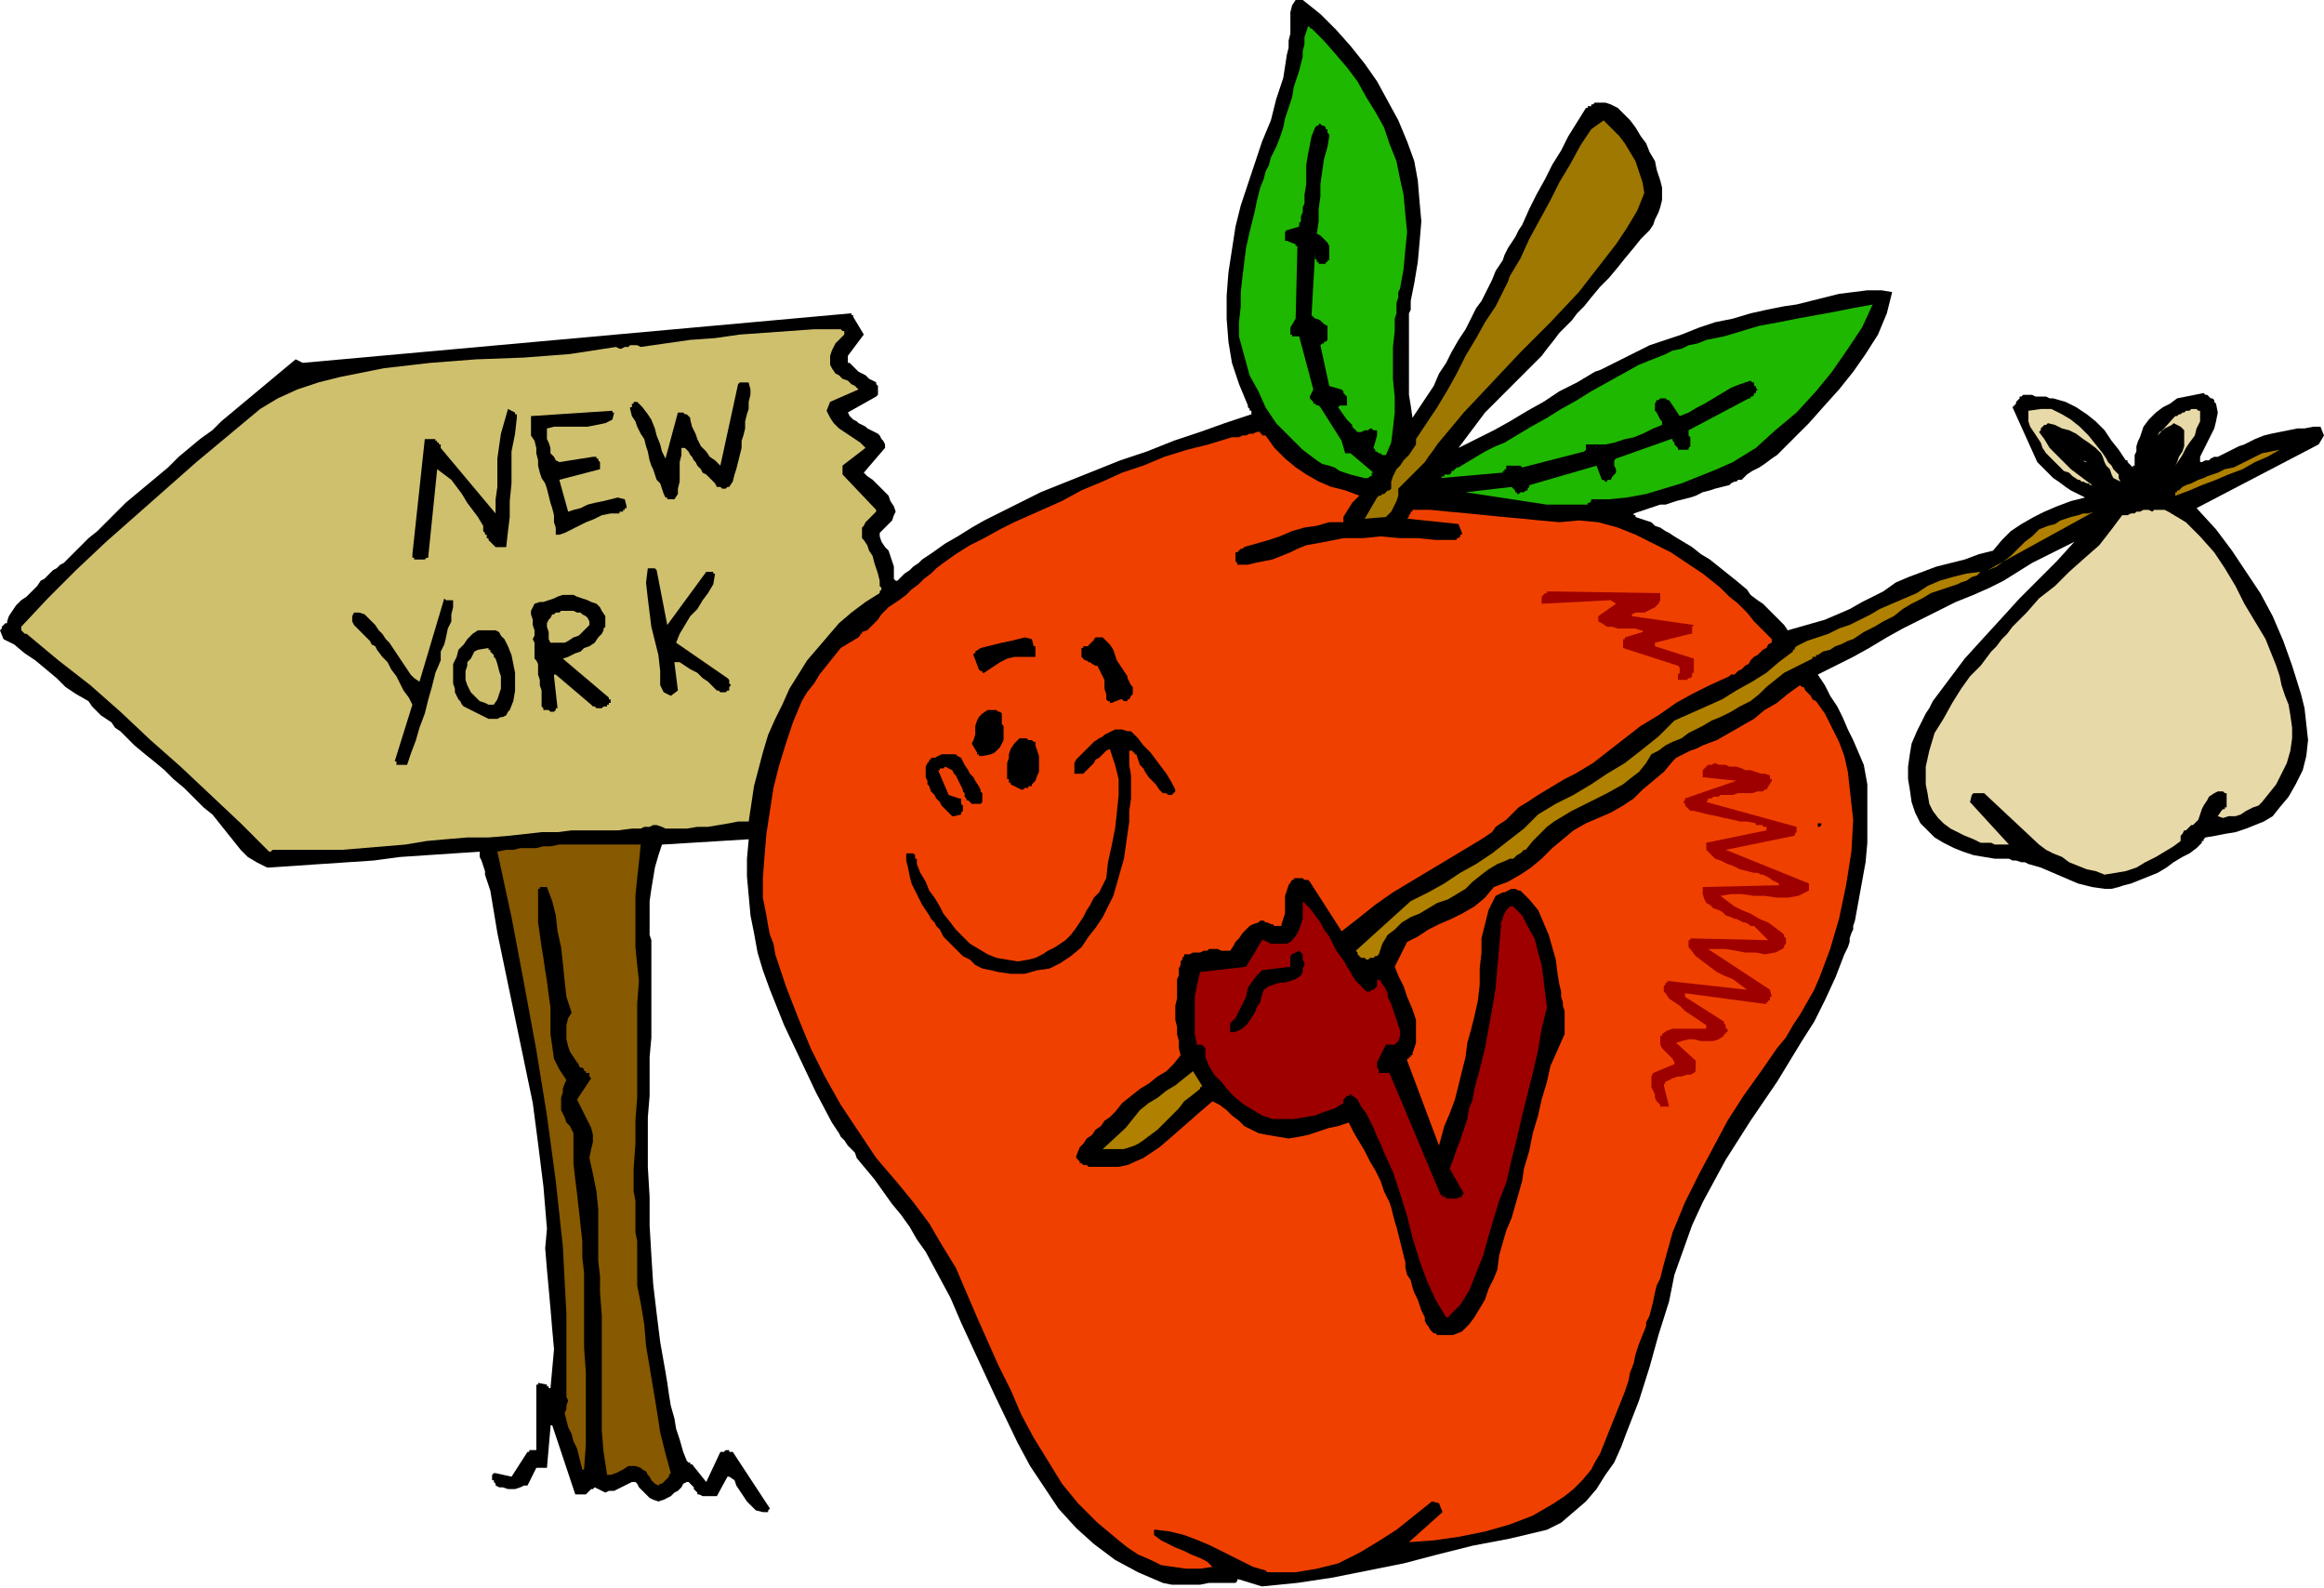 <svg xmlns="http://www.w3.org/2000/svg" fill-rule="evenodd" height="2.988in" preserveAspectRatio="none" stroke-linecap="round" viewBox="0 0 1313 897" width="4.373in"><style>.brush1{fill:#000}.pen1{stroke:none}.brush4{fill:#9e0000}.brush5{fill:#b08000}.brush6{fill:#e8d9a8}.brush7{fill:#cfc06e}.brush9{fill:#1fb800}</style><path class="pen1 brush1" d="m713 896 20-2 20-3 20-4 20-4 19-5 20-5 21-4 21-5 8-4 7-6 7-6 6-7 5-8 5-7 4-9 3-8 7-18 6-19 5-18 6-19 3-15 5-14 5-14 6-13 13-24 14-22 15-22 14-23 7-11 6-12 6-13 5-13 1-2 1-2 1-3v-2l1-3 1-2v-2l1-3 2-11 2-11 2-11 1-11v-33l-2-11-3-7-3-7-3-6-3-7-3-6-4-6-3-6-4-6 10-5 10-5 9-5 10-6 9-5 10-5 10-5 10-5 10-4 9-4 8-4 8-5 8-5 8-4 8-4 8-4-10 11-10 10-11 11-10 11-11 12-10 11-9 12-9 12-1 2-1 2-2 3-1 2-1 2-1 2-1 2-1 2-3 7-1 6-1 7v7l1 6 1 7 2 6 3 6 4 4 4 4 5 3 6 3 5 2 6 2 6 1 6 1h8l2 1h2l3 1h2l2 1 7 2 7 3 7 3 7 3 8 2 7 1h4l4-1 3-1 4-1 5-2 5-2 5-2 5-3 4-3 5-3 4-2 4-3 1-1 1-1 1-1v-1h1v-1l1-1 6-1 5-1 6-1 6-2 5-2 5-2 5-3 4-5 5-6 4-7 4-8 2-8 1-9-1-9-1-9-2-8-5-16-5-14-6-14-7-13-8-12-8-12-9-12-11-12 69-36 3-5-2-5h-4l-5 1h-4l-5 1-5 1-5 1-4 1-5 2-2 1-2 1-2 1-3 1-2 1-2 1-2 1-2 1-2 1-2 1h-2l-2 1-1 1h-2l-2 1h-1v-3l2-4 2-4 2-4 2-4 1-4 1-5-1-5-1-1v-1l-1-1h-1l-1-1-1-1h-1l-1-1-5 1-5 1-5 1-4 3-4 2-4 3-4 4-3 4-1 3-1 3-1 2-1 3v3l-1 2v6h-1v1l-1-1-1-1-1-1v-1h-1l-4-6-4-5-4-6-5-5-5-4-6-4-6-3-7-2h-2l-2-1h-6l-2-1h-5l-1 1h-1v1l-1 1-1 1v1l-1 1-1 1 14 31 3 3 3 3 3 3 3 2 4 3 3 2 4 2 4 2-8 2-8 3-7 3-6 3-7 4-6 4-5 5-5 6-8 2-8 3-8 2-8 2-8 3-8 3-7 3-7 5-6 3-6 3-7 4-7 3-7 3-7 2-7 2-7 2-2-3-3-3-3-3-3-3-3-3-3-2-4-3-2-3-6-5-5-4-5-4-5-4-5-3-5-4-5-3-5-3-3-2-2-1-3-2-3-1-2-2-3-1-3-1-3-1v-1h-1v-1l3-1 3-1 3-1 3-1 3-1h3l3-1 3-1 4-1 4-1 3-1 4-2 4-1 3-1 4-1 4-1 1-1 2-1h1l1-1h2l1-1 1-1 1-1 3-2 4-2 3-2 4-3 3-2 3-3 3-3 3-3 9-9 8-9 9-10 8-10 7-10 7-11 5-12 3-12-6-1h-8l-8 1-8 1-8 2-8 2-8 2-7 1-10 2-9 2-10 3-10 2-9 3-10 4-9 3-9 3-4 2-4 2-4 2-4 2-4 2-4 2-4 2-3 1-10 6-10 5-9 6-9 5-10 6-9 5-10 5-10 5 15-20 3-3 4-4 3-3 4-4 3-3 4-4 3-3 4-4 4-4 3-4 4-5 3-4 4-4 3-3 3-4 4-4 4-5 5-6 5-5 5-6 4-5 5-6 4-5 5-5 2-3 1-3 2-4 1-3 1-4v-7l-1-4-2-6-1-5-3-5-2-5-3-4-3-5-3-4-4-4-1-1-2-2-2-1-2-1-3-1h-6l-1 1h-1v1h-2v1h-1l-5 8-5 8-4 8-5 8-4 8-5 9-4 8-4 9-2 3-2 4-2 3-2 3-2 4-1 3-2 3-2 3-2 5-2 4-2 4-2 4-3 4-2 4-2 4-2 4-4 6-4 7-3 6-4 6-3 7-4 6-4 6-4 6-1-7-1-6v-46l1-2v-5l2-10 2-12 1-11 1-12-1-11-1-12-2-11-4-11-5-12-6-11-6-11-7-10-8-10-8-9-9-9-10-8h-4l-2 3-1 4v12l-1 4v4l-1 4-2 13-4 12-3 12-5 12-4 12-4 12-4 12-3 12-2 13-2 13-1 13v13l1 13 2 12 4 12 5 12v1l1 1v1h1v2l-15 5-14 5-15 5-15 6-15 5-15 6-15 6-15 6-8 4-8 4-8 4-8 4-7 4-8 5-7 4-7 5-3 2-3 2-2 2-3 2-2 2-3 2-2 2-2 2h-1l-1-1v-7l-1-3-1-3-1-3-2-2-2-3-1-3v-2l2-2 2-2 2-2 1-1 1-3 1-2-1-3-2-3-1-3-2-2-3-3-2-2-2-2-3-2-2-2 12-14v-2l-1-2-1-1-1-2-1-1-2-1-2-1-2-1-1-1-2-1-2-1-1-1-2-1-1-1-1-1-1-2 16-9 1-1v-5l-1-1v-1l-2-1-2-1-2-2-2-1-2-1-1-1-2-2-2-2h-1v-4l9-12-6-10v-1h-1v-1l-310 28-4-2-6 5-6 5-6 5-6 5-6 5-6 5-6 5-5 5-7 5-6 5-6 5-6 6-6 5-6 5-6 5-6 5-4 4-4 4-4 4-4 4-5 4-4 4-4 4-4 4-2 2-2 1-2 2-2 1-2 2-1 1-2 2-2 1-2 3-3 3-3 3-3 2-3 3-2 3-2 3-1 3v1H3l-1 1-1 1v1l-1 1 2 5 6 3 6 5 6 4 6 5 6 5 5 5 6 4 7 4 2 3 3 3 2 2 3 2 3 2 2 3 3 2 2 2 6 6 6 5 5 4 6 5 5 5 6 5 5 5 6 6 5 4 4 5 4 5 4 5 4 5 4 4 5 3 6 3 15-1 15-1 15-1 15-1 15-2 15-1 15-1 15-1v3l1 2 1 3 1 3v2l1 3 1 3 1 3 4 24 5 24 5 24 5 24 5 24 3 23 3 24 2 24-1 11 1 12 1 11 1 11 1 12 1 11-1 11-1 11h-1v-1h-1v-1l-5-1v1h-1v37h-4v1h-1l-9 14-9-2h-1l-1 1v3h1v1l1 1v1l2 1h2l3 1h4l3-1 2-1h2l5-10h6l2-23v-1h1l13 39h6l1-1 1-1 1-1h1l1-1 4 2 2 1 2-1h3l2-1 2-1 2-1 2-1 2-1h2l1 1 1 2 2 2 1 1 2 2 1 1 2 1 3 1 3-1 2-1 2-1 2-2 2-1 2-2 1-2 2-1h1l1 1 1 1 1 1v1l1 1 1 1v1h1l2 1h8l6-11h1l3 2 1 3 2 3 2 3 2 3 3 3 2 2 4 1h3v-1l1-1-21-32h-2v-1h-2l-1 1h-2l-8 17-8-10h-1v-1h-1l-1-1-2-5-2-7-2-6-1-6-2-7-1-6-1-7-1-6-3-17-2-16-2-17-1-16-1-17v-16l-1-17v-28l1-12v-22l1-11v-55l-1-3v-19l1-7 1-6 1-6 2-7 2-6 49-3-1 11v10l1 11 1 11 2 10 2 11 3 10 4 11 8 20 9 19 9 19 9 17 2 3 2 3 1 2 2 2 2 3 2 2 2 2 1 3 5 6 5 6 5 7 5 7 5 6 5 7 4 7 5 7 7 13 7 13 6 14 6 13 13 28 13 27 7 13 8 12 8 12 10 11 10 9 12 9 13 7 14 6 5 1h16l5-1h15l1-1v-1h1l13 4z"/><path class="pen1" style="fill:#f04000" d="M718 888h14l6-1 6-1 12-3 12-6 10-6 11-7 10-8 10-8 4 1 2 5-19 17 14-1 14-2 15-3 14-4 13-5 12-7 6-4 5-4 5-5 5-6 2-4 3-5 2-5 2-5 2-5 2-5 2-5 2-5 2-5 2-6 1-5 2-5 1-5 2-6 2-5 2-5v-2l2-4 1-4 1-4 1-5 1-4 2-4 1-4 1-4 5-18 7-17 8-16 8-15 8-15 9-14 10-14 9-13 5-6 4-7 4-6 4-7 4-7 3-7 3-8 3-8 5-17 4-19 3-19 1-18-1-9-1-9-1-9-2-9-3-8-4-8-4-8-5-7-2-1-1-2-1-1-1-1-1-1-1-2h-1l-1-1-7 5-6 5-7 4-6 5-7 4-7 4-7 4-8 3-2 1-2 1-3 1-2 1-2 1-2 1-2 1-2 2-5 6-6 5-6 5-5 5-6 4-7 4-7 3-7 3-7 4-6 5-6 5-6 6-6 5-6 4-7 4-8 3-5 6-6 5-7 4-6 3-7 3-6 3-6 4-6 3-7 14 2 5 3 6 2 6 3 7 2 6v13l-2 6v1h-1v1h-1v1h-1v1l18 48 3-11 3-7 3-8 2-8 2-8 2-8 1-8 2-7 2-8 2-9 1-9v-9l1-9v-8l2-8 2-8 4-8 2-1 2-1h1l2-1 2-1h2l2 1h1l5 5 5 6 3 7 3 7 2 7 2 7 1 8 1 6 1 4v3l1 3v2l1 3v13l-4 9-4 9-2 9-3 10-2 9-3 10-2 10-3 10-1 7-2 7-2 7-2 7-3 7-2 7-2 7-1 8-2 5-3 6-2 6-3 5-3 5-3 4-4 4-5 2h-9l-1-1h-1l-2-2-1-2-1-1-1-2v-2l-1-2-1-2-1-3-1-3-2-4-1-3-1-4-2-3-1-4v-3l-1-4-1-4-1-4-1-4-1-4-1-3-1-4-1-4-1-3-3-6-2-6-3-6-3-5-3-6-3-5-3-5-3-6-6 2-5 1-6 2-6 2-5 1-6 1-6-1-6-1-5-1-4-2-4-2-3-3-4-3-3-3-4-3-4-2-7 6-8 7-8 7-7 6-9 6-9 4-5 1h-17l-1-1h-2l-1-1h-1v-1l-1-1-1-1v-1l2-5 2-2 2-3 3-2 2-3 3-2 2-3 3-2 3-3 4-5 5-4 5-4 5-3 5-4 5-3 4-4 4-5-1-4v-4l-1-4v-4l-1-4v-8l1-4v-11l1-2v-4l1-2v-2l1-1v-1l1-1v-1h3l2-1h4l2-1h2l1-1h5l2 1h5l2-3 1-2 2-2 2-3 2-2 2-2 2-1 3-1 1-1h2l1 1h1l2 1h1l1 1h4v-1l1-3 1-3v-10l1-3 1-3 2-3h1v-1h5l1 1h2l1 1 18 28 9-7 10-8 10-7 10-6 10-6 10-6 10-6 10-6 3-2 3-2 2-3 3-2 3-2 2-2 3-3 2-2 5-3 6-4 5-3 5-3 5-3 6-3 5-3 5-3 9-7 9-7 9-7 10-6 10-7 9-5 10-5 11-5 1-1h2l1-1 1-1 2-1 1-1 1-1 2-1 1-2 2-2 2-1 2-2 1-1 2-1 1-2 2-1v-2l-5-5-5-5-4-5-5-5-5-4-5-5-5-4-5-4-9-6-9-6-10-5-10-5-10-4-11-3-11-1-11 1-11-1-10-1-11-1-10-1-10-1-11-1-10-1h-10v1h-1v1l-1 1v1l-1 1 29 3 2 5v1h-1v1l-1 1h-1v1h-12l-10-1h-10l-11-1-10 1h-11l-10 2-11 2-5 2-4 2-5 2-5 2-5 1-5 1-4 1h-6v-1l-1-1v-5h1l1-1 1-1h1l1-1 7-2 7-2 6-2 7-3 7-2 7-1 7-2h8v-3l5-8 4-4-8-3-8-2-7-3-7-4-6-4-6-5-6-6-5-7h-2v-1h-1v-1h-2l-2 1h-2l-2 1h-2l-2 1h-4l-13 4-12 3-13 4-12 5-12 4-11 5-12 5-11 6-9 4-9 4-9 4-8 4-9 5-8 4-8 5-7 5-4 3-3 3-4 3-3 3-4 3-3 3-4 3-3 2-3 2-2 2-2 2-2 3-2 2-2 2-2 2-3 1v1h-1v1l-1 1-5 3-5 3-4 5-4 5-4 5-3 5-4 5-3 5-5 12-4 12-4 13-3 12-2 13-2 13-1 12-1 13v11l1 5 1 5 1 6 1 5 2 5 1 6 6 18 7 18 7 17 8 16 9 16 10 15 10 15 12 14 9 11 9 12 7 12 8 13 12 28 12 27 7 14 6 14 7 13 8 13 8 13 9 11 11 11 12 10 5 4 6 4 7 3 6 3 7 1 7 1h8l7-1-3-3-4-2-5-2-4-2-5-2-4-2-4-2-4-3v-3h1l8 1 8 2 8 3 7 3 8 4 8 4 8 4 7 2 1 1h2z"/><path class="pen1" style="fill:#875900" d="m372 839 1-1h1l1-1 1-1 1-1 1-1v-1l1-1-3-11-3-12-2-13-2-12-2-12-2-12-1-12-2-12-1-5-1-5v-25l-1-5v-18l-1-5v-13l1-14v-13l1-13v-53l1-13-1-9-1-10v-29l1-10 1-9 1-10h-46l-5 1h-4l-4 1h-9l-4 1h-4l-5 1 8 37 7 37 7 38 6 37 5 37 4 37 2 38v47l1 2-1 3v2l-1 2 1 4 1 4 2 4 1 4 2 4 1 4 1 4 1 4h1l1-14v-41l-1-14v-42l-1-9v-9l-1-9-1-9-1-9-1-8-1-9v-17l-1-2-1-2-2-2-1-3-1-2-1-2v-7l1-3v-2l1-3 1-2-4-6-3-6-1-7-1-7v-15l-1-7-1-8-1-6-1-7-1-6-1-7-1-7v-19h1v-1h4l3 8 2 8 1 9 2 9 1 9 1 10 1 9 3 9-2 3-1 4v8l1 4 1 3 2 3 2 3 1 1v1l1 1h1l1 1v1h1v1h2v2l1 1-8 12 2 4 2 4 2 4 2 4 1 4v4l-1 4-1 5 2 9 2 10 1 10v29l1 9v9l1 13v65l1 12 2 13h2l3-1 2-1 2-1 3-2h4l3 1 1 1 2 1 1 2 1 1 1 2 1 1 1 1 2 1z"/><path class="pen1 brush4" d="m818 744 7-7 5-8 4-10 4-10 3-11 3-10 3-10 4-10 3-13 3-12 3-13 3-12 3-12 3-13 2-12 3-12-1-8-1-8-1-8-2-7-2-8-4-7-3-6-5-5h-2l-1 1-1 1-1 2-1 2v1l-1 2v2l-1 12-1 11-1 12-2 12-2 11-2 11-3 12-3 11-1 6-2 5-1 6-2 6-2 6-2 5-2 6-2 5 8 14-1 1v1h-1l-2 1h-6v-1h-2v-1h-1l-29-69h-6v-2l-1-1v-3l5-10h5l2-2 1-3v-3l-1-3-1-3-1-3-1-3-1-3-1-2-1-2v-2l-1-2-1-2-1-1-1-2-2-1v4l-1 1-1 1h-1l-1 1h-2l-2-2-2-2-2-2-2-3-1-2-2-3-1-2-2-3-3-4-2-4-2-4-3-4-2-4-3-4-3-4-4-4v10l-1 3-1 3-1 2-2 3-2 2-2 1h-9l-2-1-2-1h-1l-9 15-26 3-1 4-1 5-1 5v21l1 5v1h3l1 1 1 1v5l2 5 3 5 4 4 4 5 4 4 5 4 5 3 5 3 6 2h12l6-1 6-1 5-2 6-2 5-3v-2l1-1 1-1h1l1-1 4 3 2 4 3 4 2 4 2 4 2 5 2 4 2 5 5 11 4 12 4 13 3 12 4 13 4 11 5 11 6 10h1z"/><path class="pen1 brush5" d="M623 649h12l3-1 3-1 2-1 3-2 4-3 4-3 4-4 4-4 4-4 3-4 4-3 5-4v-1h1v-1l-5-8-5 4-5 4-5 3-5 4-5 3-5 4-4 5-4 5-13 12z"/><path class="pen1 brush4" d="M940 625h3l-3-12 1-2 2-1 2-1 3-1h2l3-1h2l2-1 1-1v-6l-11-10 3-1 4-1h3l4 1h7l3-1 3-2v-1h1v-1h1v-2h-1v-2l-1-1v-1l-22-14v-2l45 6h1v-1h1v-1h1v-2h1l-1-4-35-23h10l6 1 5 1h6l5 1 6-1 4-2 1-1v-1l1-1v-3l-1-1v-1l-1-1-4-3-4-3-5-2-5-3-5-2-4-2-4-3-4-3 6-1h6l7 1h6l7 1h6l6-1 6-3v-4l-47-19 39-8v-1l1-1v-3l-51-14 1-1v-1h2l1-1h3l1-1h7l3-1h8l3-1h3l1-1h1l3-5v-1h-1v-2l-3-1h-2l-3-1-3-1h-3l-2-1-3-1h-4l-2-1h-4l-2-1-2 1h-2l-1 1-1 1-1 1v4l19 2-29 10v1l-1 1 1 1v1l1 1 1 1 1 1h2l4 1 4 1 5 1 4 1 5 1 4 1h4l5 1v1h4v1h2v2l-34 7v4l2 2 3 3 3 1 4 2 3 1 4 2 4 1 4 1h2l2 1h1l2 1 2 1 1 1 2 1 2 1v1l-43 1v4l1 3 1 2 2 1 2 2 3 1 2 1 2 2 3 1 2 1h1l2 1 2 1h1l2 1 1 1h2l8 8-44-1v1h-1v4l1 1 3 4 4 3 4 3 4 3 4 2 5 2 4 3 4 3-45-5v1h-1v1l-1 1v3l1 1 2 3 3 2 3 2 3 3 3 2 3 2 3 2 3 2v2h-19l-3 1-3 2v1h-1v5l1 2 2 2 1 1 2 2 1 1 1 2v1l-12 5-1 2v6l1 2 1 2v2l1 2 1 1 1 1v1h2z"/><path class="pen1 brush1" d="m697 583 3-1 3-2 2-2 2-3 2-3 1-3 2-3 1-4 1-3 3-2 3-1 3-1h3l3-1 3-1 3-2 1-2v-2l1-2v-1l-1-2v-3l-1-1-1-1-4 2-1 1v6l-16 2-3 3-3 4-2 3-1 5-2 4-2 4-2 4-3 3v5h2zm-133-34 7 1h8l7-2 7-1 6-3 6-4 6-5 4-6 4-5 4-6 3-6 3-6 2-7 2-7 2-7 1-7 1-7 1-7v-6l1-7v-13l-1-6v-8h2v1h1v1h1l1 3 1 3 2 2 1 2 2 3 2 2 2 2 2 3 1 1 1 1h2l1 1h2l1-1 1-1v-1l-2-4-3-5-3-4-3-4-3-4-4-4-3-4-4-4h-2l-3-1h-4l-2 1-2 1-2 1-1 1-2 1-3 2-2 2-2 2-2 2-2 2-2 2-1 2v6h5l1-1 1-1 2-2 2-2 1-2 2-1 2-2 2-2 2-1 3 9 2 8v9l-1 10-1 9-2 10-2 9-1 9-2 4-2 4-3 3-2 4-2 3-2 4-2 3-2 3-3 4-3 3-3 2-3 2-4 2-3 2-4 2-4 1-6 1-6-1-6-1-5-2-5-3-5-3-4-4-4-4-3-4-4-5-2-4-3-5-3-4-2-5-3-5-2-5v-3h-1v-2l-1-1h-4v4l1 4 1 5 1 4 2 4 2 4 2 4 2 3 2 3 1 2 2 2 1 2 2 2 1 2 1 2 2 2 3 3 3 3 3 3 4 2 3 3 4 2 5 1 4 1z"/><path class="pen1 brush5" d="m771 541 1 1h1l1-1h2l1-1h1l1-1 2-6 3-5 4-3 4-4 5-3 5-2 5-3 5-3 6-2 5-3 5-3 4-4 5-4 4-3 5-3 5-2 2-1h2l1-1 1-1 2-1 1-1 1-1h1l4-5 4-4 4-4 4-3 10-6 10-5 10-5 9-5 5-4 4-3 4-5 3-5 4-2 4-3 4-2 5-2 4-3 4-2 4-2 5-3 5-2 6-3 5-3 6-3 5-4 4-4 5-4 5-4 2-1 2-1 2-1 2-1 2-1 2-1 2-1 2-1v-1h2v-1h1l3-2 4-1 3-2 3-1 4-2 3-1 3-2 3-2 6-3 5-3 6-3 5-4 5-3 6-3 5-3 6-2 3-1 3-1 3-1 2-1 3-1 3-2 3-1 2-2-8 1-8 2-7 2-7 3-6 4-7 3-7 3-7 3-5 3-6 3-6 3-6 2-6 3-6 2-6 2-6 3-1 1v1h-1v1l-8 6-7 6-8 5-9 5-8 5-9 4-9 4-9 4-9 9-10 8-9 7-10 6-9 6-10 6-10 5-10 6-8 8-9 7-9 7-9 6-9 5-9 6-9 5-10 5-31 28 1 1v1l1 1 1 1h2z"/><path class="pen1 brush6" d="m1189 494 6-1 6-1 6-2 5-3 6-3 5-3 5-3 4-3v-3l1-1 1-2h1l1-1 1-1 1-1h1l1-1 2-2 1-3 1-3 1-2 2-3 1-2 3-2 2-1h3l1 1h1v8h-1v1h-1l-1 1-2 3 3 1 3-1h4l3-1 3-2 4-2 3-1 2-2 4-5 4-5 3-6 3-6 2-7 1-7v-6l-1-7-1-6-2-5-2-6-1-5-2-6-2-5-2-5-2-5-6-10-6-10-5-10-6-10-6-9-8-9-8-8-10-6-2-1h-6l-1 1-2-1h-3l-2 1h-2l-1 1h-2l-2 1h-3l-6 8-7 9-8 7-9 8-8 8-9 7-7 8-8 8-3 4-3 3-3 4-3 3-3 4-3 4-3 3-3 3-5 7-5 8-5 9-5 8-3 10-2 9v10l1 5 1 6 2 4 3 4 3 3 4 3 4 2 4 2 5 2 4 2h6l2 1h8l-22-24 1-4 1-1h6l31 29 4 3 4 2 5 2 4 3 5 2 5 2 5 1 5 2z"/><path class="pen1 brush7" d="m153 481 1-1h39l12-1 12-1 12-1 12-2 11-1 12-1h12l12-1 9-1 9-1h9l8-1h26l8-1h5l2-1h3l2-1h2l3 1 2 1h12l6-1h6l6-1 6-1 5-1h6l3-20 5-19 3-10 4-9 4-8 4-9 5-8 5-8 6-7 6-7 6-7 7-6 8-6 8-5v-1l1-1v-1l-1-1v-3l-1-4-1-3-1-3-1-4-2-3-1-3-2-3-1-1v-6l1-1 1-2 1-1 1-1 1-1 1-1 1-1 1-1v-1l-19-20v-5l13-10-3-3-3-2-3-2-3-2-3-2-3-3-2-3-2-4 2-5 16-7-2-2-2-1-2-2-3-1-2-2-2-1-2-3-1-2v-5l1-3 1-2 1-2 2-2 2-2 1-1v-2h-1l-1-1h-15l-14 1-14 1-14 1-14 2-14 1-14 2-14 2-2-1h-4l-1 1h-2l-2 1h-1l-2-1-26 4-26 2-27 1-26 2-26 3-25 5-12 3-12 4-11 5-10 6-18 15-18 15-17 15-17 15-17 15-17 16-16 16-15 16v2l1 1 1 1h1l18 15 18 14 17 15 17 16 17 15 17 16 17 16 16 16h1z"/><path class="pen1 brush1" d="m1028 467 1-1v-1h-2v2h1zm-489-6 4-1v-1l1-1v-3l-1-1v-3h-1l-6-2-6-14h1v-1h2l1-1 2 1 2 1 1 2 1 1 1 2 1 2 1 2 1 2v1l1 1v2l1 1v1h1l1 1 1 1h5l1-1v-5l-1-1v-1l-1-2-2-3-1-2-2-2-1-2-2-3-1-2-1-2-2-1-1-1h-8l-2 1-2 1h-2v1h-1v1l-1 1-1 2v6l1 2v2l1 1 1 3 2 2 1 2 2 2 1 2 2 2 2 2 2 2h1zm38-15h1l1-1h2v-1h2v-1l2-2 1-3 1-2v-9l-1-3-1-3v-2h-1l-1-1h-2l-1-1h-4l-1 1-2 2-2 3-1 3v2l-1 3v9h1v2h1v1l6 3zm-351-14h4l2-6 3-8 2-7 3-8 2-8 2-7 2-8 3-7v-5l2-4 1-4 1-5 2-4v-4l1-4v-4h-4l-1-1-14 47-3-2-2-2-2-3-2-3-2-3-2-3-2-3-2-3-2-2-2-3-2-2-2-3-2-2-2-2-2-2-3-1h-3l-1 2v3l1 2 1 1 2 2 2 2 1 1 2 2 1 1 1 2 2 1 1 2 3 4 3 3 2 4 3 4 2 4 2 4 3 4 2 4-10 32h1v2h2zm329-5 5-1 2-1 1-1 2-2 1-2 1-2v-8l-1-1v-6l-1-1h-1l-1-1h-5l-3 2-2 2-1 2-1 3v5l-1 3-1 2 3 5v1h1v1h2zm-279-21h5l2-1h1l2-1 1-2 1-1 2-5 1-6v-10l-1-5-1-5-2-5-2-4-2-2-1-2-2-1h-10l-3 2-3 3-2 3-3 3-1 4-2 4v11l1 3v2l1 2 1 2 1 1 1 2 1 1 14 7zm35-4h2l1-1v-1h1l-2-18v-1h1l20 17 1 1h1l1 1h3l1-1h2v-1h1v-1h1v-2h-1v-1l-26-22 3-1 4-2 3-1 2-2 3-1 3-2 2-3 2-2 1-2v-1l1-1v-6l-2-3-1-2-2-2-3-1-2-1-3-1-3-1-2-1h-6l-3 1-2 1-3 1-3 1h-2l-3 1-1 2-1 2v2l1 3v3l1 3v3l-1 2 1 2v9l1 1 1 2v6l1 3v3l1 3v9l1 1v1h3l1 1z"/><path class="pen1 brush7" d="M276 398h3l2-3 1-3 1-3v-7l-1-3-1-4-1-3-1-1v-1l-1-1-1-1v-1h-1v-1l-6 1-2 1-1 2-1 2-2 2v2l-1 3v5l1 3 1 2 1 2 2 2 1 1 2 2 3 1 2 1z"/><path class="pen1 brush1" d="m628 397 5-2h1l1 1h2v-1h1l1-2 1-1v-4l-1-1-1-2-1-2v-1l-2-3-2-3-2-3-1-3-1-3-2-3-2-2-2-2h-4l-1 1v1h-1v1h-1v1h-1v1h-3v1h-1v5l1 1 1 1h1l1 1h1l1 1 2 1h1l1 2 1 2 1 2 1 2v5l1 3v3l1 1h1v1h1zm-249-4 4-3-2-16h3l3 2 3 2 4 2 3 3 3 2 3 3 2 2h1l1 1h3l1-1h1v-2l1-1-1-1v-2l-1-1-29-20 2-5 3-5 3-5 4-4 3-5 3-4 3-5 1-6h-1v-1h-4l-22 30-6-31-1-1h-4l-1 8 1 9 1 8 1 8 2 8 2 8 1 9v8l2 4 4 2z"/><path class="pen1 brush4" d="M949 384h4l1-1h1l1-1v-2h1v-8l-22-7v-2l20-5h1v-4l1-1-35-5v-1l2-1h5l2-1 2-1 2-1 2-2 1-2v-4l-64-1v1h-1l-1 1-1 1v4l39-2 3 2-10 7v3l2 1 3 2h3l3 1h10l3 1h1v1l-10 3v1h-1v5l31 10 1 1v3l-1 1v3h1z"/><path class="pen1 brush1" d="m556 380 3-2 3-2 3-2 4-2 4-1h12v-6h-1l-1-4-4-1-4 1-4 1-5 1-4 1-4 1-4 1-3 2v1h-1v1l3 8 1 1h1v1h1z"/><path class="pen1 brush7" d="M312 363h7l2-1 3-2 3-1 2-2 2-2 2-2v-2l-1-2-1-1-2-1-1-1h-2l-2-1h-7l-1 1h-2l-1 1h-1l-1 2-1 1-1 2v2l1 3v4l1 2h1z"/><path class="pen1 brush5" d="m1123 322 60-33-3 1h-3l-3 1-4 1-3 1-3 1-3 2-4 1-5 2-4 4-4 3-4 4-4 4-4 3-4 3-5 2z"/><path class="pen1 brush1" d="M236 316h4l1-1h1v-1l5-49 4 3 4 3 3 4 3 4 3 5 3 4 3 4 3 5v3l1 1v1h1v2h1v1l4 4h6l1-9 1-8v-9l1-10v-18l2-10 1-9v-2h-1v-1l-4-2-2 7-2 7-1 7-1 7v16l-1 7v8l-31-37v-2h-1v-1h-1v-1h-1v-1h-6l-7 65v2h1v1h2zm80-14 3-1 4-2 4-2 4-2 5-2 4-2 5-1h5v-1h2v-1h1v-1h1v-1l-1-4-4-1-4 1-4 1-5 1-4 1-4 2-4 1-3 1-5-18 23-6v-4l-1-1v-1h-1v-1h-2l-19 3-2-1-1-2-2-2v-3l-1-3-1-2v-6l4-1h19l5-1 5-1 4-2 1-4h-1v-1l-46 3v11l2 3 1 4v3l1 4v3l1 4 1 3 2 3 1 3 1 4 1 4 1 3 1 4v4l1 3v4h2z"/><path class="pen1" style="fill:#9e7800" d="m771 293 12-1 2-2 1-1 1-2 1-2 1-2 1-3v-4l3-3 3-3 3-3 3-3 3-3 2-3 3-4 2-3 15-18 16-17 16-17 17-17 16-17 14-18 7-9 6-9 6-10 4-10-1-6-2-6-2-6-3-5-3-5-3-4-5-5-4-4-7 5-6 9-6 11-6 10-5 10-6 11-6 11-5 11-6 10-1 3-1 2-1 2-1 2-1 2-1 2-1 2-1 2-6 9-5 9-6 10-5 10-5 9-6 10-6 9-6 9v3l-2 3-2 3-3 3-2 3-2 2-2 4-1 3v4l-1 1h-1l-1 1-1 1h-1l-1 1h-1l-1 1-7 12z"/><path class="pen1 brush9" d="M874 285h23v-1h1l1-1v-1h10l10-1 11-2 10-3 10-3 10-4 10-4 9-4 13-8 11-10 12-10 11-12 9-11 9-13 8-12 6-13-11 2-10 2-11 2-11 2-10 2-11 2-10 3-10 3-5 1-5 1-5 2-5 1-4 2-5 1-4 2-5 2-10 4-9 5-9 5-9 5-8 5-9 5-8 5-9 5-5 3-5 3-5 3-5 2-6 3-5 3-5 3-5 3h-1l-1 1-1 1h-1v1l-1 1h-3v1h-1l-1 1 34-3h1v-1h1v-1h1v-2h8l1 1 35-9 1-1v-3h11l5-1 6-2 5-1 5-2 6-3 5-2v-2l-1-1-1-2-1-2-1-1v-4l1-2h1l1-1h3l1 1h1l6 9 5-2 5-3 4-2 5-3 5-3 5-3 5-2 6-2 1 1h1v2h1v1l1 1-1 1v1h-1v1l-1 1h-1v1h-1l-34 18v3l1 1v5l-1 1v1h-6v-1l-1-1-1-1v-1l-1-1v-1h-1l-31 11-1 1v3l1 2v2l-1 1-1 1-1 2h-2v1h-1l-1-1h-1l-3-8-38 11v1l-1 1v1h-1l-1 1h-2l-1 1h-1v-1h-1v-1l-1-1-1-1-26 3 46 7z"/><path class="pen1 brush1" d="M377 282h4l2-3v-3l1-4v-11l1-4v-4h2l1 1 1 1 1 2 1 1 1 2 1 1 1 2 2 2 1 2 2 1 2 2 1 1 2 2 1 2h2l1 1h2l1-1h1l2-3 1-4 1-3 1-4 1-4 1-4v-4l1-3 1-4v-4l1-4 1-3v-4l1-4v-3l-1-4h-5l-1 1-10 46-3-3-3-2-2-3-3-3-2-4-1-3-2-4-1-4v-1l-1-1-1-1h-1l-1-1h-3l-7 26-2-4-1-4-2-5-1-4-2-5-2-3-3-4-3-3h-2v1h-1v2h-1v1l1 4 2 3 1 3 2 4 2 3 1 4 1 3 1 5 1 3 1 2 1 3 1 3 2 2 1 3 1 3 1 2h1v1z"/><path class="pen1 brush5" d="m1229 280 8-3 7-3 8-3 7-3 8-3 7-4 7-3 7-4-5 1-5 1-4 2-4 2-4 2-4 2-5 1-4 2-3 1-3 1-2 1-3 1-2 1-2 1-3 1-2 1-1 1-1 1h-1v1h-1v2z"/><path class="pen1 brush6" d="m1182 274-4-3-4-3-4-3-4-4-4-4-4-4-3-5-3-4 1-1v-1l1-1 1-1h1l1-1 4 1 4 2 4 1 4 2 4 3 3 2 4 3 3 3 1 2 1 3 1 2 2 2 1 3 1 2 2 1 2 1-1-2v-2l-2-2-1-1-1-2-2-2-1-2-2-3-4-5-4-5-5-5-5-4-5-3-6-3h-6l-7 1v6l1 3 2 3 2 3 2 3 1 3 2 3 2 2 2 2 2 2 2 2 2 2 3 1 2 2 3 2h1l1 1h1l2 1h1l1 1h1z"/><path class="pen1 brush9" d="M771 270h2l1-1h1v-2h1l-13-11h-3l-2-7-12-19-1-1h-1l-1-1h-1v-1l-1-1-1-1v-1l2-4-8-30h-4v-1h-1v-4l3-5 1-41h-1v-1l-5-2h-1v-5l1-1 7-2v-2l1-1v-3l1-2v-3l1-2v-5l1-6V93l1-6 1-5 1-5 2-5 1-1h1v-1h1l1 1h1l1 1v1h1v2l1 1v1l-1 6-2 7-1 7-1 7v7l-1 7v7l-1 7 2 1 1 1 1 1 1 1 1 1 1 2v8h-1v1h-1v1h-4v-1h-1v-1l-1-1v-3l-2 35 1 1 1 1h1l2 1 1 1 1 1 2 1v8l-1 1h-1v1h-1l-1 1 5 23 7 2 1 1v1l1 1 1 1v5h-4l-1 1 5 7 1 1 1 1 1 1v1l1 1 1 1 1 1h2l2-1h2l1-1h1l1 1h2v3l-2 7 1 1v1h1l1 1h1l1 1h2l3-7 1-8 1-9v-9l-1-10v-18l1-9v-7l1-3v-6l1-3v-3l1-2 2-11 1-11 1-10-1-10-1-11-2-9-2-10-4-10-3-9-5-9-5-8-5-9-6-8-6-7-7-8-7-7h-1v-1h-1l-1 3-1 3v4l-1 4v3l-1 4-1 4-1 3-2 6-1 6-2 6-2 6-1 5-2 6-2 5-3 6-1 4-2 4-1 4-2 5-1 4-1 4-1 5-1 4-2 8-2 9-1 8-1 8-1 9v8l-1 9v8l3 11 3 11 5 9 4 9 6 9 7 7 8 8 8 6 3 2 4 1 3 1 3 2 3 1 3 1 4 1 4 1z"/><path class="pen1 brush6" d="m1229 263 2-3 2-3 2-4 2-3 3-4 1-4 2-4v-6h-1l-1-1h-3l-1 1h-2l-1 1h-1l-1 1h-1l-1 1h-1l-1 1-9 10 1-2 2-1 1-1 2-1 2-1 1-1 2 1 2 1 2 2v9l-1 3-2 3-1 3-1 2v1-1zm-50-2h-1l-1-1 2 1z"/></svg>
